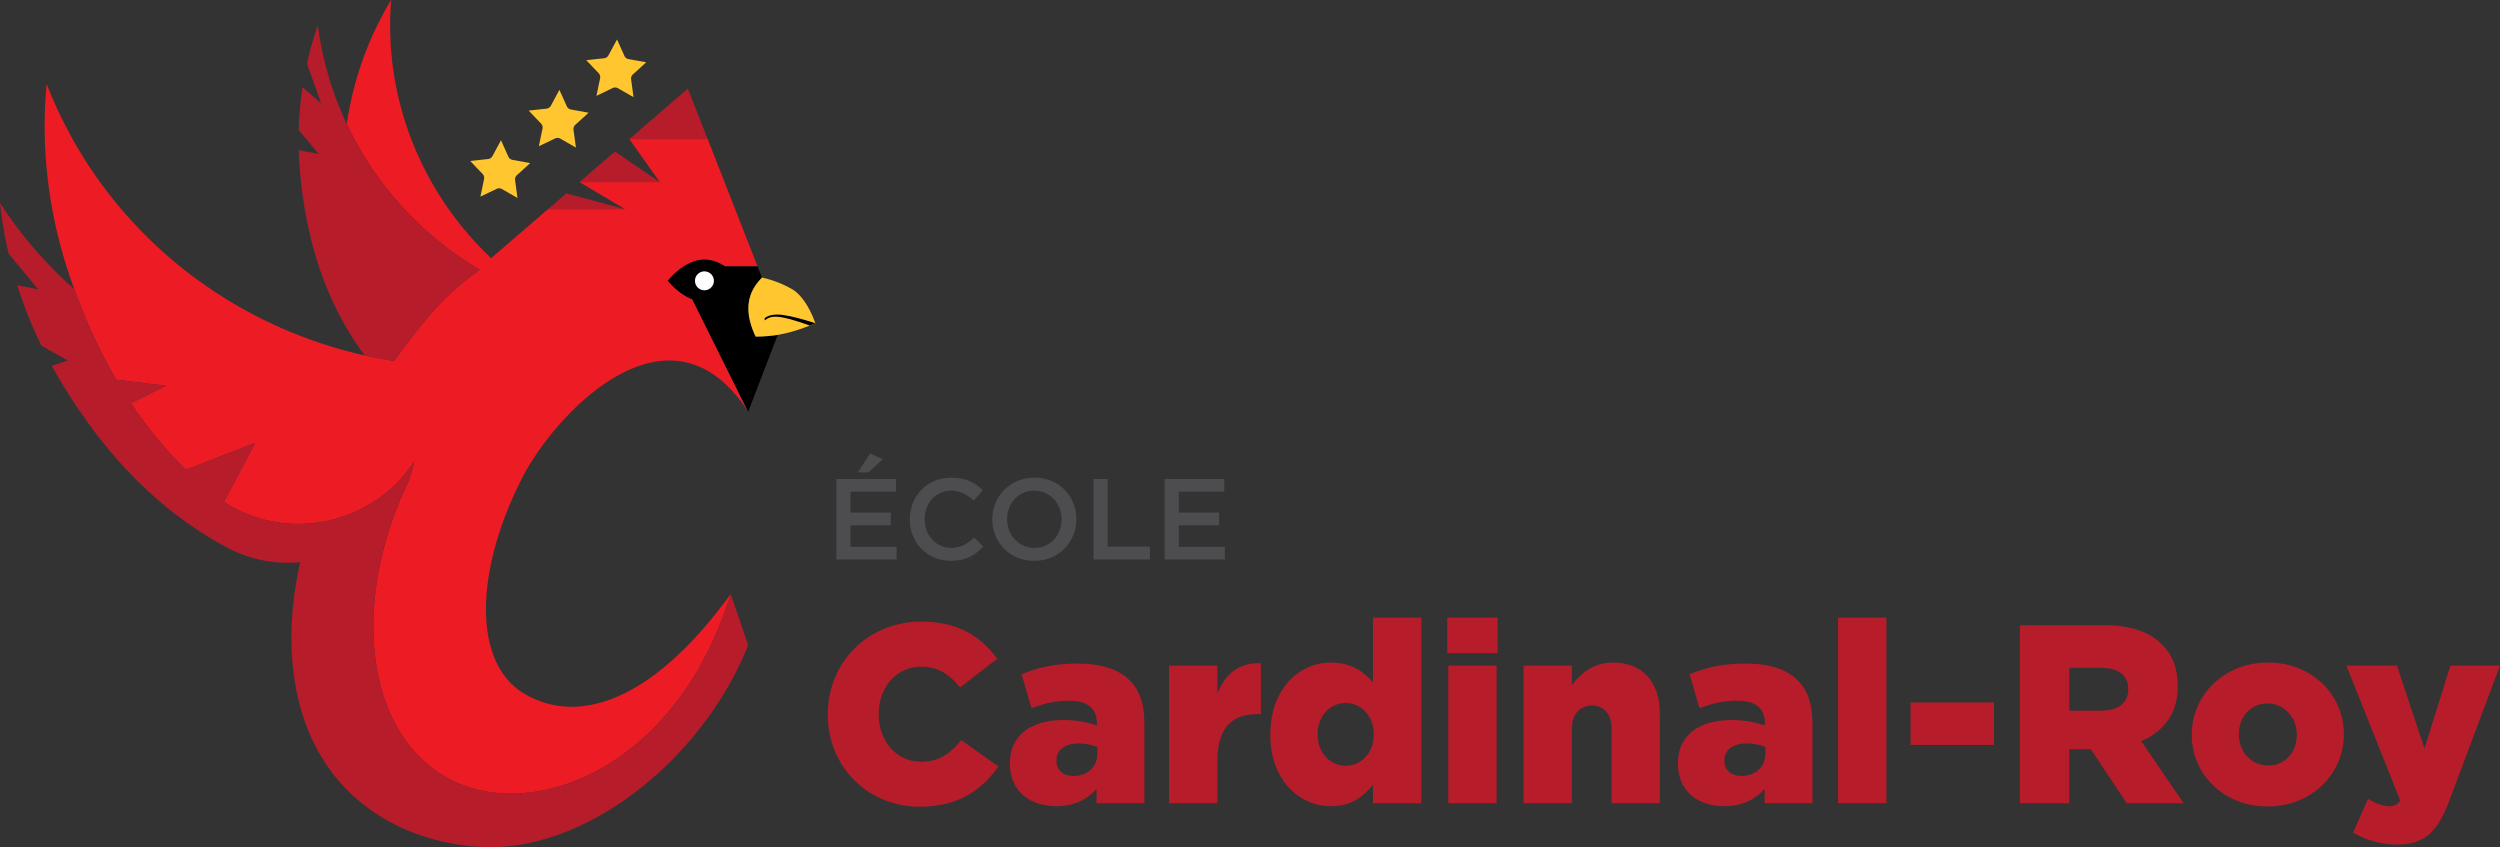 <svg version="1.1" id="Layer_1" xmlns="http://www.w3.org/2000/svg" x="0" y="0" viewBox="0 0 440.8 149.355" xml:space="preserve"><rect x="0" y="0" width="440.8" height="149.355" fill="#333333" stroke="none"/><style>.st1{fill:#b61c2a}.st2{fill:#ffc62f}</style><path d="M149.96 96.42v-3.81h7.11v-2.23h-7.11v-3.69h8.03v-2.23h-10.52v14.19h10.62v-2.23h-8.13zm3.45-16.46l-2.15 3.32h1.9l2.48-2.32-2.23-1zm18.37 14.8c-1.21 1.13-2.33 1.84-4.07 1.84-2.72 0-4.68-2.27-4.68-5.07 0-2.79 1.96-5.02 4.68-5.02 1.62 0 2.84.71 3.97 1.76l1.6-1.84c-1.36-1.3-2.94-2.21-5.55-2.21-4.3 0-7.32 3.3-7.32 7.35 0 4.1 3.08 7.32 7.22 7.32 2.65 0 4.27-.97 5.75-2.51l-1.6-1.62zm10.62-10.54c-4.36 0-7.44 3.34-7.44 7.35 0 4.02 3.04 7.32 7.4 7.32 4.35 0 7.43-3.34 7.43-7.36 0-4.01-3.04-7.31-7.39-7.31zm0 12.38c-2.82 0-4.83-2.29-4.83-5.07 0-2.77 1.97-5.02 4.79-5.02 2.81 0 4.82 2.29 4.82 5.06 0 2.78-1.97 5.03-4.78 5.03zm12.9-.22V84.46h-2.49v14.19h9.95v-2.27h-7.46zm12.54.04v-3.81h7.11v-2.23h-7.11v-3.69h8.02v-2.23h-10.51v14.19h10.62v-2.23h-8.13z" fill="#4d4d4f"/><path class="st1" d="M169.5 130.5c-1.88 2.28-3.81 3.81-7.08 3.81-4.4 0-7.49-3.68-7.49-8.39v-.09c0-4.57 3.09-8.29 7.49-8.29 3 0 5.07 1.43 6.86 3.67l6.55-5.06c-2.78-3.86-6.91-6.55-13.32-6.55-9.51 0-16.55 7.18-16.55 16.32v.09c0 9.37 7.22 16.23 16.19 16.23 6.95 0 10.94-3 13.9-7.08l-6.55-4.66zm29.68-10.54c-1.92-1.93-4.88-2.96-9.23-2.96-4.17 0-7.09.76-9.82 1.88l1.75 6.01c2.15-.85 4.12-1.34 6.68-1.34 3.27 0 4.84 1.43 4.84 3.94v.41c-1.39-.5-3.59-.95-5.83-.95-5.69 0-9.51 2.6-9.51 7.63v.09c0 4.84 3.55 7.48 8.17 7.48 3.18 0 5.47-1.21 7.12-3.04v2.51h8.43v-13.95c0-3.41-.76-5.92-2.6-7.71zm-5.69 12.87c0 2.42-1.75 3.99-4.21 3.99-1.75 0-3.01-.99-3.01-2.65v-.09c0-1.79 1.43-3 3.9-3 1.26 0 2.47.27 3.32.63v1.12zm21.16-10.58v-4.89h-8.52v24.26h8.52v-7.54c0-5.6 2.51-8.16 6.95-8.16h.72v-8.97c-4.04-.17-6.28 1.98-7.67 5.3zm27.44-13.37v11.44c-1.61-1.84-3.77-3.5-7.44-3.5-5.74 0-10.67 4.8-10.67 12.69v.09c0 7.76 4.97 12.55 10.71 12.55 3.63 0 5.74-1.75 7.4-3.76v3.23h8.52v-32.74h-8.52zm.13 20.63c0 3.23-2.19 5.51-4.93 5.51-2.73 0-4.97-2.28-4.97-5.51v-.09c0-3.23 2.24-5.47 4.97-5.47 2.74 0 4.93 2.29 4.93 5.47v.09zm12.96-20.63v6.28h8.88v-6.28h-8.88zm.18 8.48v24.26h8.52v-24.26h-8.52zm29.05-.54c-3.45 0-5.69 1.93-7.26 3.95v-3.41h-8.52v24.26h8.52v-13.14c0-2.65 1.52-4.08 3.59-4.08 2.01 0 3.4 1.43 3.4 4.08v13.14h8.52v-15.88c0-5.51-3.09-8.92-8.25-8.92zm32.55 3.14c-1.92-1.93-4.88-2.96-9.23-2.96-4.17 0-7.09.76-9.82 1.88l1.75 6.01c2.15-.85 4.12-1.34 6.68-1.34 3.27 0 4.84 1.43 4.84 3.94v.41c-1.39-.5-3.59-.95-5.83-.95-5.69 0-9.5 2.6-9.5 7.63v.09c0 4.84 3.54 7.48 8.16 7.48 3.18 0 5.47-1.21 7.13-3.04v2.51h8.43v-13.95c0-3.41-.77-5.92-2.61-7.71zm-5.69 12.87c0 2.42-1.75 3.99-4.22 3.99-1.74 0-3-.99-3-2.65v-.09c0-1.79 1.44-3 3.9-3 1.26 0 2.47.27 3.32.63v1.12zm12.82-23.95v32.74h8.52v-32.74h-8.52zm12.78 14.98v7.49h14.71v-7.49h-14.71zm40.67 6.82c3.9-1.66 6.45-4.85 6.45-9.64v-.1c0-3.09-.94-5.51-2.78-7.3-2.11-2.15-5.42-3.41-10.22-3.41h-14.84v31.39h8.7v-9.51h3.81l6.32 9.51h10.04l-7.48-10.94zm-2.29-9.11c0 2.29-1.71 3.73-4.67 3.73h-5.73v-7.54h5.69c2.91 0 4.71 1.26 4.71 3.72v.09zm24.66-4.75c-7.81 0-13.46 5.78-13.46 12.69v.09c0 6.9 5.61 12.6 13.37 12.6 7.8 0 13.45-5.79 13.45-12.69v-.09c0-6.9-5.61-12.6-13.36-12.6zm5.06 12.78c0 2.91-1.97 5.38-5.06 5.38-3.01 0-5.16-2.51-5.16-5.47v-.09c0-2.91 1.97-5.38 5.07-5.38 3 0 5.15 2.51 5.15 5.47v.09zm27.08-12.24l-4.57 14.62-4.84-14.62h-8.93l9.51 23.81c-.54.76-1.12.98-1.97.98-.94 0-2.38-.49-3.72-1.3l-2.65 5.97c2.24 1.25 4.8 2.1 7.8 2.1 4.84 0 7.13-2.24 9.24-7.89l8.88-23.67h-8.75z"/><path class="st2" d="M108.024 15.524l-2.858 1.375.647-3.105a.993.993 0 00-.254-.889l-2.191-2.293 3.153-.344a.995.995 0 00.767-.517l1.504-2.793 1.302 2.892a.996.996 0 00.728.57l3.121.567-2.349 2.132a.994.994 0 00-.317.869l.425 3.143-2.753-1.575a.996.996 0 00-.925-.032zm-10.156 8.888l-2.858 1.375.647-3.105a.993.993 0 00-.254-.889L93.211 19.5l3.153-.344a.995.995 0 00.767-.517l1.504-2.793 1.302 2.892a.996.996 0 00.728.57l3.121.567-2.349 2.132a.994.994 0 00-.317.869l.425 3.143-2.753-1.575a1 1 0 00-.924-.032zm-10.303 8.884l-2.858 1.375.647-3.105a.993.993 0 00-.254-.889l-2.191-2.293 3.153-.344a.995.995 0 00.767-.517l1.504-2.793 1.302 2.892a.996.996 0 00.728.57l3.121.567-2.349 2.132a.994.994 0 00-.317.869l.425 3.143-2.753-1.575a.996.996 0 00-.925-.032z"/><path d="M92.08 84.24c-8.36 16.36-8.77 32.54.25 38 9.5 5.75 22.75 1.5 36.5-17.5-9.5 31-35.5 40.75-50.25 32.25-13.85-7.98-16.6-29.69-7.36-50.4 0 0 0-.01.01-.01.12-.28.25-.57.39-.85.03-.08.07-.17.11-.25.11-.25.23-.49.35-.74a.55.55 0 01-.07.09c.44-1.13.8-2.3 1.06-3.53-4.13 6.43-10.99 10.31-18.25 10.97-5.19.47-10.58-.7-15.33-3.77l5.5-10.41-12.23 4.74c-3.47-3.4-6.71-7.29-9.68-11.73l6.19-3.08-8.78-1.08c-2.76-4.73-5.24-10.02-7.39-15.96 0 0-.01 0-.01-.01-.2-.57-.41-1.15-.61-1.73-3.97-11.48-5.32-23.17-4.25-34.41 9.81 25.12 31.36 42.31 56.09 47.84 1.71.39 3.44.71 5.18.98 1.57-2.22 3.1-4.22 4.52-5.98.71-.88 1.39-1.69 2.04-2.44.06-.09.13-.15.21-.24.86-.99 1.77-1.96 2.74-2.84.51-.49 1.03-.96 1.56-1.43l.84-.72a47.37 47.37 0 013.18-2.41.946.946 0 01-.23-.14c-10-6-18.17-14.86-23.22-25.59 1.19-8.01 3.9-15.39 7.83-21.86-1.4 17.66 5.57 34.12 17.63 45.52l10.04-8.65h13.56l-8.03-4.77h14.16l-5.36-7.58h13.81l8.79 22.45h-5.72c-1.04-.67-2.3-1.2-3.65-1.2-3.56 0-6.45 3.72-6.45 3.72s1.8 2.31 4.31 3.28l9.86 19.83c-13.84-21.36-34.09.39-39.84 11.64z" fill="#ed1c24"/><path d="M133.23 59.35c-1.61-3.41-1.9-6.65.29-9.46.14-.18.29-.36.45-.54l.37-.41-.77-1.97h-2.82l-.01.04-.03-.04h-2.86c-1.04-.67-2.3-1.2-3.65-1.2-3.56 0-6.45 3.72-6.45 3.72s1.8 2.31 4.31 3.28l9.86 19.83 5.21-13.55c-2.2.35-3.9.3-3.9.3zm-9.03-8.17c-.92 0-1.66-.75-1.66-1.67 0-.92.74-1.66 1.66-1.66s1.67.74 1.67 1.66c0 .92-.75 1.67-1.67 1.67z"/><path class="st1" d="M52.68 26.47c.04 1.33.12 2.67.24 4.02 1.23 13.58 5.27 23.83 11.18 31.9.07.09.14.19.22.28 1.71.39 3.44.71 5.18.98 1.57-2.22 3.1-4.22 4.52-5.98.71-.88 1.39-1.69 2.04-2.44.06-.09.13-.15.21-.24.86-.99 1.77-1.96 2.74-2.84.51-.49 1.03-.96 1.56-1.43l.84-.72a47.37 47.37 0 013.18-2.41.946.946 0 01-.23-.14c-10-6-18.17-14.86-23.22-25.59a58.599 58.599 0 01-5.1-17.4c-.77 2.19-1.41 4.45-1.92 6.75l2.5 7-3.28-2.82c-.37 2.47-.6 4.99-.67 7.55l3.52 4.19-3.51-.66zm68.6-10.84l-10.31 8.89h13.81zm-12.86 11.09l-6.25 5.38h14.16zm-8.55 7.37l-3.23 2.78h13.56zm28.96 70.65c-9.5 31-35.5 40.75-50.25 32.25-13.85-7.98-16.6-29.69-7.36-50.4 0 0 0-.01.01-.01.12-.28.25-.57.39-.85.03-.08.07-.17.11-.25.11-.25.23-.49.35-.74a.55.55 0 01-.07.09c.44-1.13.8-2.3 1.06-3.53-4.13 6.43-10.99 10.31-18.25 10.97-5.19.47-10.58-.7-15.33-3.77l5.5-10.41-12.23 4.74c-3.47-3.4-6.71-7.29-9.68-11.73l6.19-3.08-8.78-1.08c-2.76-4.73-5.24-10.02-7.39-15.96 0 0-.01 0-.01-.01A72.644 72.644 0 010 35.76c.32 3 .82 5.99 1.52 8.96l5.22 6.3-3.7-.74c1.13 3.6 2.55 7.16 4.25 10.66l4.65 2.63-2.81.93c.39.7.79 1.4 1.2 2.1 8.59 14.57 18.57 23.92 29.48 29.83 4.26 2.31 8.8 3.12 13.12 2.69h.01c-.02.08-.04.16-.06.25-.19.87-.37 1.75-.52 2.63-.11.56-.2 1.13-.29 1.69-.07.45-.13.9-.19 1.35-.07.58-.14 1.16-.2 1.75-.05.47-.09.94-.13 1.41-.03.47-.07.94-.09 1.41-.03.49-.05.98-.06 1.48-.01.45-.02.9-.02 1.35 0 2.77.22 5.55.7 8.3 4.25 24.51 26.4 30.01 38.67 28.34.53-.07 1.07-.16 1.6-.26 16.54-3.04 32.79-17.96 39.57-35.08l-3.09-9z"/><path d="M125.87 49.51c0 .92-.75 1.67-1.67 1.67s-1.66-.75-1.66-1.67c0-.92.74-1.66 1.66-1.66s1.67.74 1.67 1.66z" fill="#fff"/><path class="st2" d="M143.76 56.99l-.14-.38-.01-.03c-.06-.17-.15-.39-.26-.65v-.01c-.6-1.4-1.83-3.81-3.62-4.89-1.3-.78-2.65-1.3-3.67-1.63-1.02-.33-1.72-.46-1.72-.46l-.37.41c-.16.18-.31.36-.45.54-2.19 2.81-1.9 6.05-.29 9.46 0 0 1.7.05 3.9-.3.38-.07.79-.15 1.2-.24 1.73-.38 3.43-1 4.45-1.41l.98-.41z"/><path d="M143.76 56.99c-1.36-.45-3.02-.93-4.41-1.22-.79-.17-1.59-.32-2.44-.31-.73.04-1.51.15-2.11.66.02.12.04.24.06.37.79-.65 1.39-.66 2.06-.65.76.04 1.56.22 2.32.42 1.2.32 2.38.71 3.54 1.14l.98-.41z"/></svg>